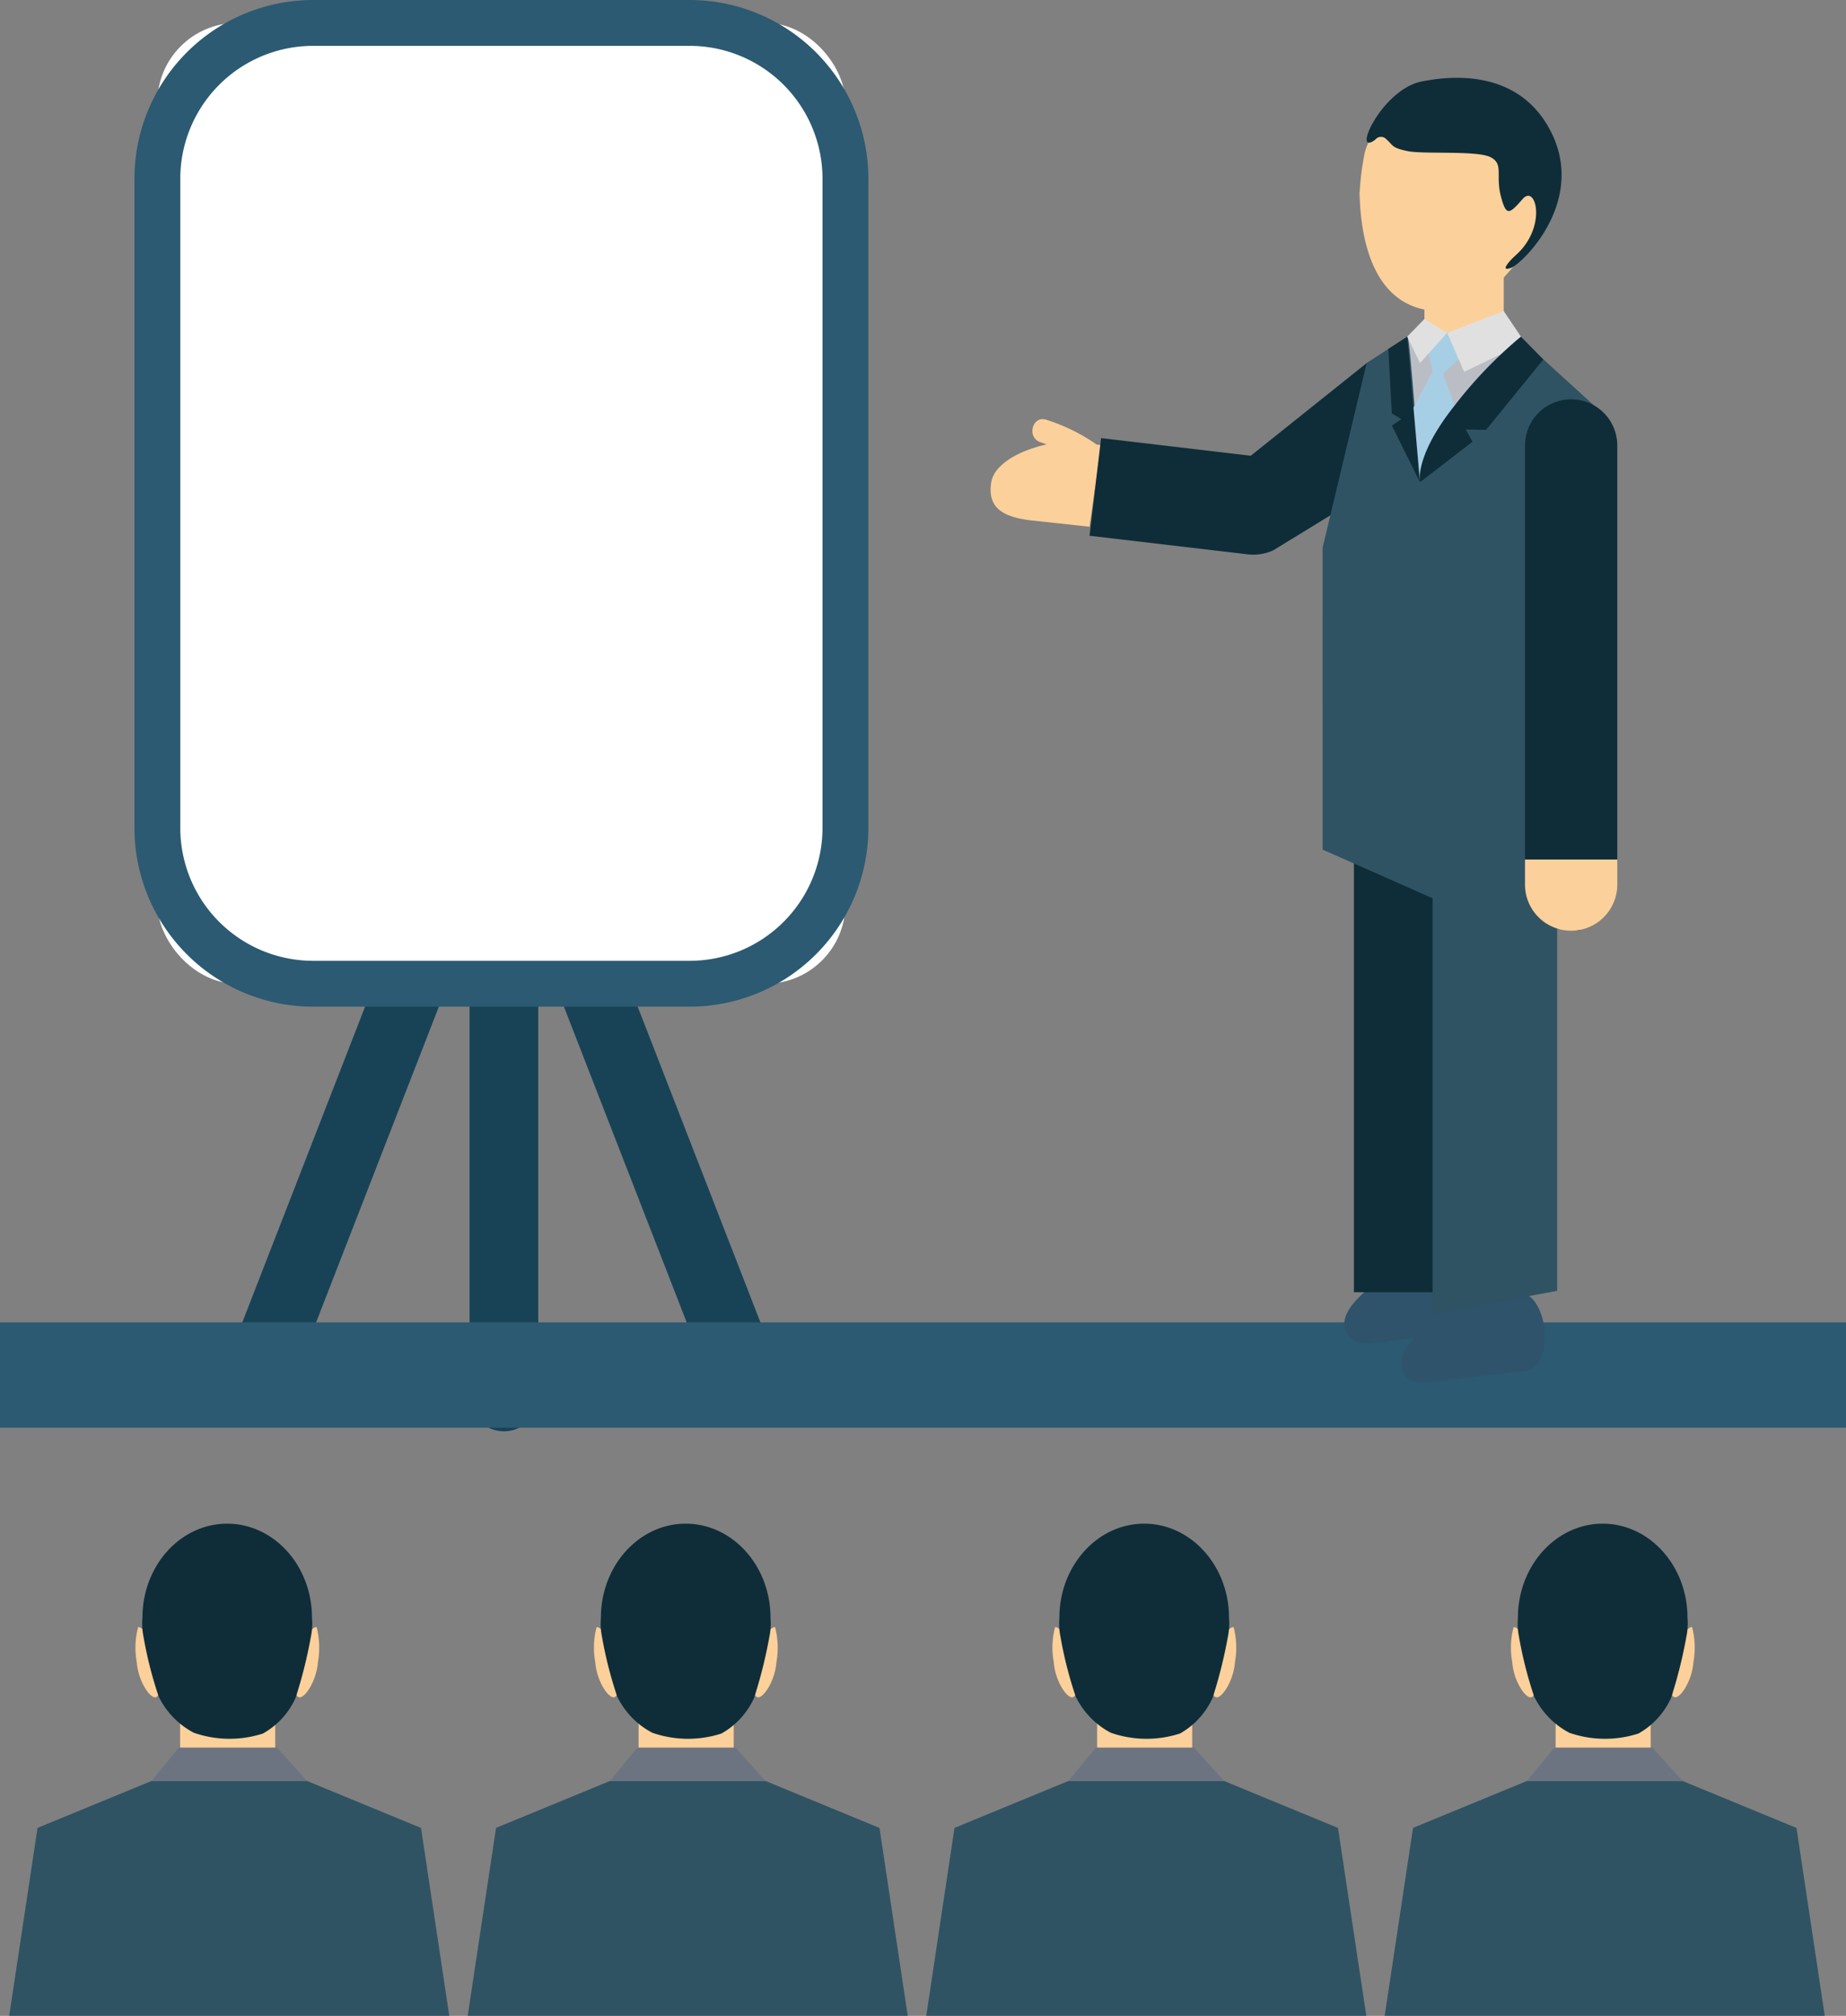 <svg xmlns="http://www.w3.org/2000/svg" width="128.94" height="140.791" viewBox="0 0 128.94 140.791">
  <rect x="0" y="0" width="128.94" height="140.791" fill="#808080" stroke="none"/>
  <g id="Group_433" data-name="Group 433" transform="translate(-144.671 -31.476)">
    <g id="Group_371" data-name="Group 371" transform="translate(160.808 87.281)">
      <g id="Group_368" data-name="Group 368">
        <path id="Path_638" data-name="Path 638" d="M155.336,101.48a2.4,2.4,0,0,1-2.238-3.273l14.243-36.624a2.4,2.4,0,1,1,4.476,1.742L157.575,99.949A2.4,2.4,0,0,1,155.336,101.48Z" transform="translate(-152.934 -60.05)" fill="#184356"/>
      </g>
      <g id="Group_369" data-name="Group 369" transform="translate(18.721 0)">
        <path id="Path_639" data-name="Path 639" d="M179.165,101.48a2.4,2.4,0,0,1-2.238-1.531L162.684,63.325a2.4,2.4,0,1,1,4.476-1.742L181.4,98.207a2.4,2.4,0,0,1-2.238,3.273Z" transform="translate(-162.52 -60.05)" fill="#184356"/>
      </g>
      <g id="Group_370" data-name="Group 370" transform="translate(16.658 0.001)">
        <path id="Path_640" data-name="Path 640" d="M163.865,104.212a2.4,2.4,0,0,1-2.4-2.4V62.453a2.4,2.4,0,0,1,4.8,0v39.356A2.4,2.4,0,0,1,163.865,104.212Z" transform="translate(-161.463 -60.051)" fill="#184356"/>
      </g>
    </g>
    <g id="Group_378" data-name="Group 378" transform="translate(145.314 137.893)">
      <g id="Group_372" data-name="Group 372" transform="translate(11.937 13.674)">
        <rect id="Rectangle_64" data-name="Rectangle 64" width="6.642" height="2.991" fill="#fcd09a"/>
      </g>
      <g id="Group_373" data-name="Group 373" transform="translate(8.853 7.228)">
        <path id="Path_641" data-name="Path 641" d="M150.533,90.485l-.016-.035.01.035-.24-.338c-.213-.3-.43-.48-.574-.48a.035.035,0,0,0-.035.02,5.577,5.577,0,0,0-.088,2.424c.092,1.267.861,2.459,1.287,2.459a.176.176,0,0,0,.1-.035l.094-.074v0l0,0A6.488,6.488,0,0,0,150.533,90.485Z" transform="translate(-149.533 -89.667)" fill="#fcd09a"/>
      </g>
      <g id="Group_374" data-name="Group 374" transform="translate(19.981 7.228)">
        <path id="Path_642" data-name="Path 642" d="M155.338,94.46l.092.074a.207.207,0,0,0,.109.035c.412,0,1.183-1.191,1.273-2.459a5.7,5.7,0,0,0-.086-2.424c-.018-.02-.025-.02-.033-.02-.146,0-.365.178-.576.48l-.246.338A6.461,6.461,0,0,0,155.338,94.46Z" transform="translate(-155.231 -89.667)" fill="#fcd09a"/>
      </g>
      <g id="Group_375" data-name="Group 375" transform="translate(0 17.97)">
        <path id="Path_643" data-name="Path 643" d="M173.764,98.445l-.029-.009L165.8,95.168H154.939l-7.96,3.277L145,111.571h30.738Z" transform="translate(-145 -95.168)" fill="#2f5363"/>
      </g>
      <g id="Group_376" data-name="Group 376" transform="translate(9.292)">
        <path id="Path_644" data-name="Path 644" d="M160.464,98.145a32.667,32.667,0,0,0,1.074-4.281,4.537,4.537,0,0,0,.076-1.33c0-3.627-2.658-6.568-5.923-6.568s-5.919,2.941-5.919,6.568a4.526,4.526,0,0,0,.074,1.33,28.233,28.233,0,0,0,1.062,4.179,5.67,5.67,0,0,0,2.451,2.525,7.6,7.6,0,0,0,4.83.055A5.4,5.4,0,0,0,160.464,98.145Z" transform="translate(-149.758 -85.966)" fill="#0f2d38"/>
      </g>
      <g id="Group_377" data-name="Group 377" transform="translate(9.939 15.64)">
        <path id="Path_645" data-name="Path 645" d="M158.857,93.974H152L150.089,96.3h10.861Z" transform="translate(-150.089 -93.974)" fill="#6c7482"/>
      </g>
    </g>
    <g id="Group_385" data-name="Group 385" transform="translate(177.34 137.893)">
      <g id="Group_379" data-name="Group 379" transform="translate(11.935 13.674)">
        <rect id="Rectangle_65" data-name="Rectangle 65" width="6.643" height="2.991" fill="#fcd09a"/>
      </g>
      <g id="Group_380" data-name="Group 380" transform="translate(8.852 7.228)">
        <path id="Path_646" data-name="Path 646" d="M166.931,90.485l-.018-.035.012.035-.24-.338c-.211-.3-.43-.48-.574-.48a.037.037,0,0,0-.035.02,5.559,5.559,0,0,0-.086,2.424c.09,1.267.857,2.459,1.285,2.459a.182.182,0,0,0,.1-.035l.092-.074v0l0,0A6.478,6.478,0,0,0,166.931,90.485Z" transform="translate(-165.931 -89.667)" fill="#fcd09a"/>
      </g>
      <g id="Group_381" data-name="Group 381" transform="translate(19.979 7.228)">
        <path id="Path_647" data-name="Path 647" d="M171.736,94.46l.094.074a.194.194,0,0,0,.107.035c.414,0,1.184-1.191,1.275-2.459a5.63,5.63,0,0,0-.09-2.424c-.016-.02-.023-.02-.031-.02-.146,0-.363.178-.58.48l-.242.338A6.461,6.461,0,0,0,171.736,94.46Z" transform="translate(-171.629 -89.667)" fill="#fcd09a"/>
      </g>
      <g id="Group_382" data-name="Group 382" transform="translate(0 17.97)">
        <path id="Path_648" data-name="Path 648" d="M190.161,98.445l-.03-.009L182.2,95.168H171.335l-7.957,3.277-1.98,13.126h30.735Z" transform="translate(-161.399 -95.168)" fill="#2f5363"/>
      </g>
      <g id="Group_383" data-name="Group 383" transform="translate(9.289)">
        <path id="Path_649" data-name="Path 649" d="M176.865,98.145a32.907,32.907,0,0,0,1.072-4.281,4.544,4.544,0,0,0,.078-1.33c0-3.627-2.658-6.568-5.923-6.568s-5.923,2.941-5.923,6.568a4.531,4.531,0,0,0,.076,1.33,28.3,28.3,0,0,0,1.064,4.179,5.649,5.649,0,0,0,2.447,2.525,7.605,7.605,0,0,0,4.832.055A5.419,5.419,0,0,0,176.865,98.145Z" transform="translate(-166.155 -85.966)" fill="#0f2d38"/>
      </g>
      <g id="Group_384" data-name="Group 384" transform="translate(9.937 15.64)">
        <path id="Path_650" data-name="Path 650" d="M175.255,93.974H168.4L166.487,96.3h10.862Z" transform="translate(-166.487 -93.974)" fill="#6c7482"/>
      </g>
    </g>
    <g id="Group_392" data-name="Group 392" transform="translate(209.365 137.893)">
      <g id="Group_386" data-name="Group 386" transform="translate(11.937 13.674)">
        <rect id="Rectangle_66" data-name="Rectangle 66" width="6.643" height="2.991" fill="#fcd09a"/>
      </g>
      <g id="Group_387" data-name="Group 387" transform="translate(8.852 7.228)">
        <path id="Path_651" data-name="Path 651" d="M183.331,90.485l-.018-.035.01.035-.238-.338c-.213-.3-.432-.48-.576-.48a.035.035,0,0,0-.035.02,5.56,5.56,0,0,0-.086,2.424c.09,1.267.857,2.459,1.287,2.459a.188.188,0,0,0,.1-.035l.092-.074v0l0,0A6.478,6.478,0,0,0,183.331,90.485Z" transform="translate(-182.329 -89.667)" fill="#fcd09a"/>
      </g>
      <g id="Group_388" data-name="Group 388" transform="translate(19.979 7.228)">
        <path id="Path_652" data-name="Path 652" d="M188.133,94.46l.1.074a.187.187,0,0,0,.105.035c.414,0,1.184-1.191,1.275-2.459a5.684,5.684,0,0,0-.088-2.424c-.018-.02-.025-.02-.033-.02-.145,0-.363.178-.578.48l-.244.338A6.488,6.488,0,0,0,188.133,94.46Z" transform="translate(-188.027 -89.667)" fill="#fcd09a"/>
      </g>
      <g id="Group_389" data-name="Group 389" transform="translate(0 17.97)">
        <path id="Path_653" data-name="Path 653" d="M206.56,98.445l-.03-.009L198.6,95.168H187.733l-7.959,3.277L177.8,111.571h30.737Z" transform="translate(-177.797 -95.168)" fill="#2f5363"/>
      </g>
      <g id="Group_390" data-name="Group 390" transform="translate(9.289)">
        <path id="Path_654" data-name="Path 654" d="M193.263,98.145a32.9,32.9,0,0,0,1.072-4.281,4.543,4.543,0,0,0,.078-1.33c0-3.627-2.658-6.568-5.923-6.568s-5.923,2.941-5.923,6.568a4.532,4.532,0,0,0,.076,1.33,28.047,28.047,0,0,0,1.064,4.179,5.67,5.67,0,0,0,2.447,2.525,7.611,7.611,0,0,0,4.834.055A5.414,5.414,0,0,0,193.263,98.145Z" transform="translate(-182.553 -85.966)" fill="#0f2d38"/>
      </g>
      <g id="Group_391" data-name="Group 391" transform="translate(9.937 15.64)">
        <path id="Path_655" data-name="Path 655" d="M191.653,93.974H184.8L182.885,96.3h10.863Z" transform="translate(-182.885 -93.974)" fill="#6c7482"/>
      </g>
    </g>
    <g id="Group_399" data-name="Group 399" transform="translate(241.389 137.893)">
      <g id="Group_393" data-name="Group 393" transform="translate(11.939 13.674)">
        <rect id="Rectangle_67" data-name="Rectangle 67" width="6.64" height="2.991" fill="#fcd09a"/>
      </g>
      <g id="Group_394" data-name="Group 394" transform="translate(8.854 7.228)">
        <path id="Path_656" data-name="Path 656" d="M199.728,90.485l-.018-.035.01.035-.238-.338c-.211-.3-.432-.48-.576-.48a.032.032,0,0,0-.033.02,5.577,5.577,0,0,0-.088,2.424c.092,1.267.859,2.459,1.287,2.459a.2.2,0,0,0,.1-.035l.094-.074v0A6.478,6.478,0,0,0,199.728,90.485Z" transform="translate(-198.728 -89.667)" fill="#fcd09a"/>
      </g>
      <g id="Group_395" data-name="Group 395" transform="translate(19.981 7.228)">
        <path id="Path_657" data-name="Path 657" d="M204.532,94.46l.1.074a.186.186,0,0,0,.1.035c.416,0,1.187-1.191,1.277-2.459a5.7,5.7,0,0,0-.086-2.424c-.018-.02-.025-.02-.033-.02-.146,0-.365.178-.578.48l-.246.338A6.478,6.478,0,0,0,204.532,94.46Z" transform="translate(-204.425 -89.667)" fill="#fcd09a"/>
      </g>
      <g id="Group_396" data-name="Group 396" transform="translate(0 17.97)">
        <path id="Path_658" data-name="Path 658" d="M222.958,98.445l-.031-.009L215,95.168H204.134l-7.96,3.277-1.98,13.126h30.738Z" transform="translate(-194.194 -95.168)" fill="#2f5363"/>
      </g>
      <g id="Group_397" data-name="Group 397" transform="translate(9.292)">
        <path id="Path_659" data-name="Path 659" d="M209.66,98.145a32.9,32.9,0,0,0,1.072-4.281,4.543,4.543,0,0,0,.078-1.33c0-3.627-2.658-6.568-5.921-6.568s-5.923,2.941-5.923,6.568a4.592,4.592,0,0,0,.074,1.33,28.233,28.233,0,0,0,1.062,4.179,5.7,5.7,0,0,0,2.449,2.525,7.611,7.611,0,0,0,4.834.055A5.414,5.414,0,0,0,209.66,98.145Z" transform="translate(-198.952 -85.966)" fill="#0f2d38"/>
      </g>
      <g id="Group_398" data-name="Group 398" transform="translate(9.939 15.64)">
        <path id="Path_660" data-name="Path 660" d="M208.049,93.974H201.2L199.284,96.3h10.861Z" transform="translate(-199.284 -93.974)" fill="#6c7482"/>
      </g>
    </g>
    <g id="Group_401" data-name="Group 401" transform="translate(144.671 123.835)">
      <g id="Group_400" data-name="Group 400">
        <rect id="Rectangle_68" data-name="Rectangle 68" width="128.94" height="7.358" fill="#2c5a72"/>
      </g>
    </g>
    <g id="Group_429" data-name="Group 429" transform="translate(213.865 36.908)">
      <g id="Group_402" data-name="Group 402" transform="translate(28.685 84.818)">
        <path id="Path_661" data-name="Path 661" d="M202.8,77.7c2.222-.258,2.865,5.218.631,5.48-2.006.24-4.008.473-6.015.711-.846.1-2.019.353-2.482-.621-.629-1.3.914-2.564,1.767-3.312C198.592,78.288,200.39,77.985,202.8,77.7Z" transform="translate(-194.789 -77.687)" fill="#2e536b"/>
      </g>
      <g id="Group_403" data-name="Group 403" transform="translate(24.705 82.085)">
        <path id="Path_662" data-name="Path 662" d="M200.768,76.3c2.222-.262,2.867,5.216.631,5.482-2,.232-4.011.471-6.011.709-.852.1-2.025.35-2.492-.621-.625-1.307.922-2.564,1.777-3.314C196.558,76.889,198.354,76.583,200.768,76.3Z" transform="translate(-192.751 -76.288)" fill="#2e536b"/>
      </g>
      <g id="Group_428" data-name="Group 428">
        <g id="Group_404" data-name="Group 404" transform="translate(30.3 13.153)">
          <rect id="Rectangle_69" data-name="Rectangle 69" width="5.539" height="7.385" fill="#fcd09a"/>
        </g>
        <g id="Group_405" data-name="Group 405" transform="translate(28.531 17.812)">
          <path id="Path_663" data-name="Path 663" d="M200.251,43.646l3.253.424-4.849,5.337-3.945-.679.574-5.083,2.784-.268Z" transform="translate(-194.71 -43.378)" fill="#babec4"/>
        </g>
        <g id="Group_406" data-name="Group 406" transform="translate(2.917 23.843)">
          <path id="Path_664" data-name="Path 664" d="M185.956,48.151a12.982,12.982,0,0,0-3.371-1.637c-.992-.344-1.416,1.225-.432,1.562a11.544,11.544,0,0,1,2.984,1.473C185.991,50.161,186.8,48.753,185.956,48.151Z" transform="translate(-181.595 -46.466)" fill="#fcd09a"/>
        </g>
        <g id="Group_409" data-name="Group 409" transform="translate(0 19.865)">
          <g id="Group_407" data-name="Group 407" transform="translate(0 5.557)">
            <path id="Path_665" data-name="Path 665" d="M186.036,47.3c-1.84-.211-5.587.922-5.892,2.8s.951,2.453,2.793,2.666l4.072.443.807-5.7Z" transform="translate(-180.101 -47.274)" fill="#fcd09a"/>
          </g>
          <g id="Group_408" data-name="Group 408" transform="translate(6.908)">
            <path id="Path_666" data-name="Path 666" d="M203,44.488l-8.1,6.474L184.445,49.73l-.807,6.82,11.06,1.3a3.44,3.44,0,0,0,1.742-.264l8.38-5.13a3.539,3.539,0,0,0,1.4-1.084C206.974,50.425,204.74,43.734,203,44.488Z" transform="translate(-183.638 -44.429)" fill="#0f2d38"/>
          </g>
        </g>
        <g id="Group_411" data-name="Group 411" transform="translate(25.375 39.711)">
          <g id="Group_410" data-name="Group 410">
            <path id="Path_667" data-name="Path 667" d="M193.094,99.7V58.735a4.353,4.353,0,0,1,8.7,0V99.7Z" transform="translate(-193.094 -54.591)" fill="#0f2d38"/>
          </g>
        </g>
        <g id="Group_413" data-name="Group 413" transform="translate(30.873 44.551)">
          <g id="Group_412" data-name="Group 412">
            <path id="Path_668" data-name="Path 668" d="M195.909,98.861V61.211a4.249,4.249,0,0,1,4.345-4.142c2.406,0,4.353,1.855,4.353,2.521V97.24Z" transform="translate(-195.909 -57.069)" fill="#2f5363"/>
          </g>
        </g>
        <g id="Group_416" data-name="Group 416" transform="translate(23.188 18.08)">
          <g id="Group_415" data-name="Group 415">
            <g id="Group_414" data-name="Group 414">
              <path id="Path_669" data-name="Path 669" d="M191.974,58.256l3.078-12.9,2.84-1.844c.2-.064.883,10.167.883,10.167l5.615-8.536c.049.02,1.531-1.269,1.723-1.207l5.863,5.337-2.047,35.732-6.535-.613-11.419-5.048Z" transform="translate(-191.974 -43.515)" fill="#2f5363"/>
            </g>
          </g>
        </g>
        <g id="Group_419" data-name="Group 419" transform="translate(37.325 22.459)">
          <g id="Group_417" data-name="Group 417">
            <path id="Path_670" data-name="Path 670" d="M205.658,48.979a3.222,3.222,0,1,0-6.445,0V77.9h6.445Z" transform="translate(-199.213 -45.757)" fill="#0f2d38"/>
          </g>
          <g id="Group_418" data-name="Group 418" transform="translate(0 32.14)">
            <path id="Path_671" data-name="Path 671" d="M199.213,62.214v1.75a3.222,3.222,0,1,0,6.445,0v-1.75Z" transform="translate(-199.213 -62.214)" fill="#fcd09a"/>
          </g>
        </g>
        <g id="Group_421" data-name="Group 421" transform="translate(25.766 1.277)">
          <g id="Group_420" data-name="Group 420">
            <path id="Path_672" data-name="Path 672" d="M197.649,49.784l-.053-.014c-3.051-.773-4.193-4.144-4.3-8.044a20.461,20.461,0,0,1,.355-2.834c.795-2.963,4.318-4.638,7.859-3.738l.063.016c3.535.9,5.773,4.033,4.984,7a21.642,21.642,0,0,1-1.109,2.642C203.4,48.163,200.7,50.56,197.649,49.784Z" transform="translate(-193.294 -34.911)" fill="#fcd09a"/>
          </g>
        </g>
        <g id="Group_422" data-name="Group 422" transform="translate(26.266)">
          <path id="Path_673" data-name="Path 673" d="M194.157,38.575a.5.5,0,0,1,.781-.008c.478.41.322.572,1.457.809s4.853-.057,5.8.424.346,1.252.725,2.717.6,1.256,1.531.2,1.711,1.959-.469,3.914c-.566.508-1.123,1.2-.332.894s5.183-4.566,2.824-9.392-7.658-3.881-9.031-3.629C194.589,35.03,192.452,39.862,194.157,38.575Z" transform="translate(-193.55 -34.257)" fill="#0f2d38"/>
        </g>
        <g id="Group_423" data-name="Group 423" transform="translate(29.105 17.812)">
          <path id="Path_674" data-name="Path 674" d="M199.376,44.475l-1.589-1.1-1.589.268.573,2.457L195,49.408l.883,4.4,3.084-3.449-1.462-4.13Z" transform="translate(-195.004 -43.378)" fill="#a6cfe5"/>
        </g>
        <g id="Group_424" data-name="Group 424" transform="translate(31.889 16.296)">
          <path id="Path_675" data-name="Path 675" d="M196.429,44.118,200.38,42.6l1.486,2.208-4.253,2.033Z" transform="translate(-196.429 -42.602)" fill="#e0e0e0"/>
        </g>
        <g id="Group_425" data-name="Group 425" transform="translate(29.105 16.846)">
          <path id="Path_676" data-name="Path 676" d="M196.2,42.883l1.589.966-1.9,2.112L195,44.117Z" transform="translate(-195.004 -42.883)" fill="#e0e0e0"/>
        </g>
        <g id="Group_426" data-name="Group 426" transform="translate(29.967 18.08)">
          <path id="Path_677" data-name="Path 677" d="M202.516,43.515a30.307,30.307,0,0,0-4.609,4.785c-2.853,3.58-2.441,5.382-2.441,5.382l3.668-2.826L198.667,50l1.418.025,4-4.914Z" transform="translate(-195.445 -43.515)" fill="#0f2d38"/>
        </g>
        <g id="Group_427" data-name="Group 427" transform="translate(27.779 18.08)">
          <path id="Path_678" data-name="Path 678" d="M195.651,43.515l.883,10.166-1.963-3.955.664-.45-.664-.394-.247-4.507Z" transform="translate(-194.325 -43.515)" fill="#0f2d38"/>
        </g>
      </g>
    </g>
    <g id="Group_432" data-name="Group 432" transform="translate(154.061 31.476)">
      <g id="Group_430" data-name="Group 430" transform="translate(1.601 1.601)">
        <rect id="Rectangle_70" data-name="Rectangle 70" width="48.061" height="67.106" rx="5.568" fill="#fff"/>
      </g>
      <g id="Group_431" data-name="Group 431">
        <path id="Path_679" data-name="Path 679" d="M188.267,101.785H161.955a12.491,12.491,0,0,1-12.476-12.478V43.952a12.491,12.491,0,0,1,12.476-12.476h26.312a12.489,12.489,0,0,1,12.476,12.476V89.307A12.49,12.49,0,0,1,188.267,101.785ZM161.955,34.679a9.283,9.283,0,0,0-9.273,9.273V89.307a9.284,9.284,0,0,0,9.273,9.275h26.312a9.284,9.284,0,0,0,9.273-9.275V43.952a9.283,9.283,0,0,0-9.273-9.273Z" transform="translate(-149.479 -31.476)" fill="#2c5a72"/>
      </g>
    </g>
  </g>
</svg>
